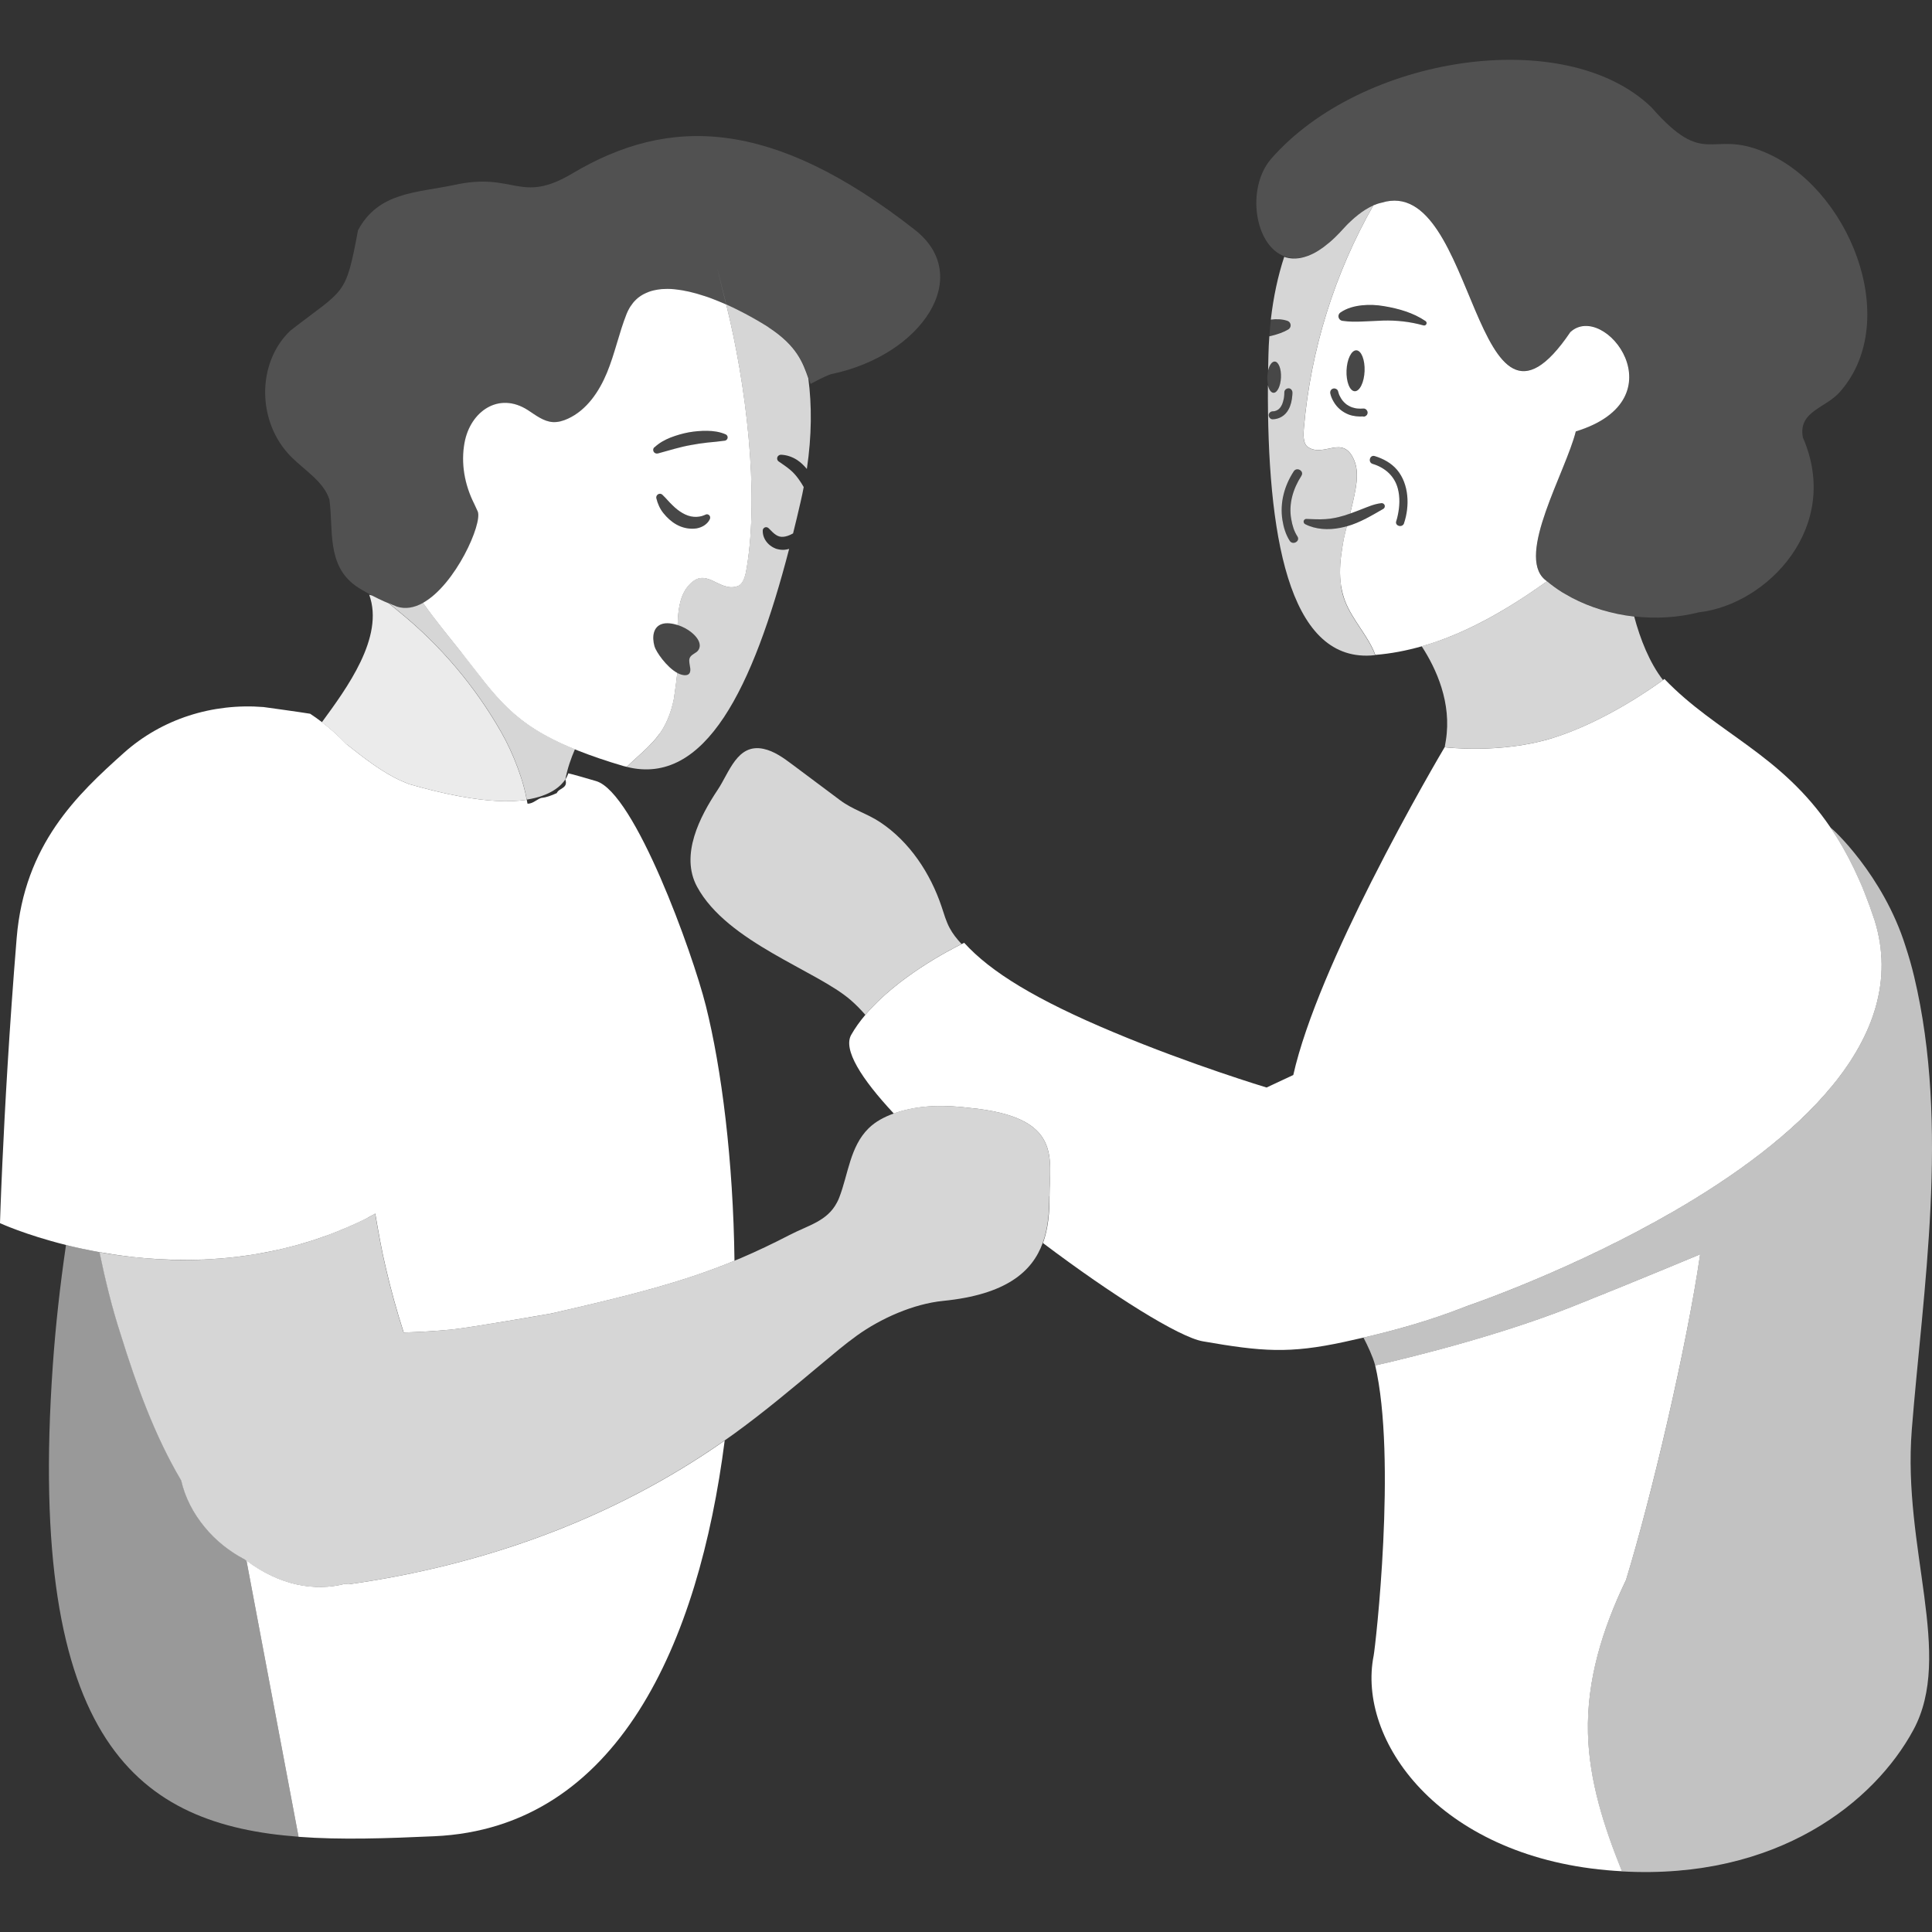 <svg viewBox="0 0 300 300" xmlns="http://www.w3.org/2000/svg"><rect x="0" y="0" width="300" height="300" fill="#333333" stroke="none"/><g fill="#fff"><path d="m 102.16 70.43 h .02 c 1.73 -.46 3.37 -1 5.11 -1.3 .86 -.17 1.73 -.31 2.6 -.39 .88 -.09 1.74 -.16 2.65 -.29 h .02 c .17 -.03 .32 -.13 .39 -.3 .12 -.26 0 -.56 -.26 -.68 -.92 -.41 -1.91 -.54 -2.87 -.55 -.97 -.01 -1.94 .07 -2.89 .24 -.95 .18 -1.89 .45 -2.79 .8 -.9 .36 -1.78 .84 -2.51 1.53 -.15 .14 -.22 .35 -.16 .56 .08 .3 .39 .48 .7 .4 z" opacity=".1"/><path d="m 109.57 79.91 l -.1 .05 c -.6 .27 -1.12 .34 -1.72 .29 -.59 -.04 -1.18 -.26 -1.74 -.57 s -1.09 -.74 -1.58 -1.23 c -.51 -.48 -.95 -1.05 -1.52 -1.58 l -.04 -.04 c -.14 -.13 -.33 -.18 -.52 -.14 -.31 .07 -.5 .38 -.42 .69 .19 .83 .55 1.62 1.1 2.31 .54 .68 1.21 1.31 2.02 1.76 s 1.76 .7 2.74 .64 c .96 -.04 2.03 -.56 2.46 -1.5 .06 -.13 .06 -.28 0 -.42 -.12 -.26 -.42 -.37 -.67 -.25 z" opacity=".1"/><path d="m 208.25 91 c -.29 -1.81 -.18 -3.68 .11 -5.51 .2 -1.43 .44 -2.51 .77 -3.77 h -.01 c -.34 .1 -.7 .18 -1.05 .25 -1.81 .35 -3.77 .26 -5.41 -.58 -.21 -.11 -.3 -.37 -.19 -.58 .08 -.16 .24 -.24 .4 -.23 h .02 c 1.02 .05 1.97 .09 2.92 .03 .95 -.05 1.89 -.26 2.82 -.53 .34 -.1 .67 -.22 1.01 -.33 .31 -1.24 .62 -2.48 .83 -3.74 .27 -1.54 .39 -3.19 -.24 -4.62 -1.76 -3.96 -4.64 -.29 -7.14 -1.96 -.83 -.56 -.7 -2.15 -.63 -2.98 1.05 -12.12 4.77 -23.98 10.78 -34.55 -.2 .09 -.41 .19 -.61 .3 -.01 .01 -.02 .01 -.03 .02 -.77 .41 -1.52 .95 -2.24 1.57 -.09 .08 -.18 .15 -.26 .23 -.11 .1 -.23 .21 -.34 .31 -.12 .12 -.25 .23 -.37 .35 -.08 .08 -.17 .16 -.25 .25 -.2 .21 -.41 .42 -.6 .64 -.31 .35 -.62 .67 -.92 .97 -.08 .08 -.15 .15 -.23 .23 -.3 .29 -.59 .56 -.88 .81 -.02 .02 -.04 .03 -.06 .05 -.27 .23 -.53 .43 -.79 .63 -.09 .06 -.17 .13 -.25 .19 -.25 .18 -.49 .34 -.73 .49 -.08 .05 -.16 .09 -.23 .14 -.2 .11 -.39 .22 -.58 .31 -.11 .05 -.21 .1 -.32 .15 -.17 .07 -.33 .14 -.49 .2 -.17 .06 -.33 .11 -.49 .16 -.11 .03 -.23 .06 -.34 .09 -.13 .03 -.26 .06 -.39 .08 -.07 .01 -.14 .02 -.21 .03 -.26 .03 -.51 .05 -.76 .04 -.04 0 -.08 0 -.12 0 -.47 -.02 -.92 -.11 -1.34 -.26 -.96 2.92 -1.67 6.17 -2.08 9.75 .85 -.11 1.72 -.1 2.58 .19 .38 .13 .59 .55 .46 .93 -.06 .17 -.18 .31 -.32 .4 l -.02 .01 c -.86 .5 -1.69 .75 -2.54 .97 -.13 .03 -.26 .06 -.39 .09 -.07 .96 -.12 1.93 -.14 2.93 -.02 .8 -.03 1.59 -.05 2.38 .2 -.84 .6 -1.41 1.03 -1.39 .59 .02 1.03 1.13 .97 2.47 s -.58 2.41 -1.17 2.38 c -.38 -.02 -.7 -.49 -.86 -1.19 -.13 22.99 3.12 42.74 15.96 41.99 .23 -.01 .47 -.05 .7 -.07 -1.06 -2.9 -3.55 -5.4 -4.7 -8.37 -.29 -.75 -.49 -1.52 -.61 -2.31 z m -11.25 -26.5 c -.02 -.35 .3 -.62 .63 -.63 .06 0 .13 -.01 .19 -.01 .02 -.01 .05 -.01 .07 -.01 .06 -.01 .12 -.03 .18 -.05 .02 -.01 .09 -.03 .13 -.05 .01 -.01 .02 -.01 .03 -.01 .01 -.01 .02 -.01 .03 -.02 .04 -.02 .09 -.05 .13 -.07 .04 -.03 .08 -.06 .12 -.08 .01 -.01 .02 -.02 .04 -.03 .07 -.06 .14 -.13 .2 -.2 .01 -.01 .04 -.05 .06 -.08 .01 -.01 .01 -.01 .02 -.02 .1 -.15 .19 -.3 .26 -.47 .01 -.01 0 -.01 .01 -.01 0 -.01 0 0 0 -.01 .02 -.04 .03 -.08 .04 -.12 .03 -.08 .05 -.15 .08 -.23 .05 -.16 .09 -.32 .12 -.48 .02 -.08 .03 -.16 .04 -.24 v -.01 c 0 -.02 .01 -.04 .01 -.06 .01 -.12 .02 -.24 .03 -.35 s .01 -.22 .01 -.33 c -.01 -.35 .3 -.61 .63 -.63 .35 -.02 .62 .3 .63 .63 0 .15 0 .31 -.02 .46 -.06 .77 -.22 1.54 -.6 2.22 -.5 .92 -1.39 1.47 -2.44 1.5 -.35 .01 -.61 -.3 -.63 -.63 z m 5.08 9.39 c -1.28 1.99 -2 4.33 -1.58 6.7 .17 1 .44 1.9 .96 2.7 .49 .74 -.71 1.43 -1.19 .69 -.62 -.95 -.97 -2.14 -1.14 -3.25 -.41 -2.67 .3 -5.29 1.76 -7.54 .48 -.74 1.67 -.05 1.19 .69 z" opacity=".8"/><path d="m 239.86 89.98 c -4.42 -3.83 3.24 -16.65 4.83 -22.99 16.31 -5.01 4.45 -20.33 -.85 -15.42 -15.13 22.36 -14.48 -24.67 -29.29 -20.1 -.22 .04 -.44 .11 -.67 .18 -.21 .07 -.42 .15 -.63 .24 -6.01 10.57 -9.73 22.44 -10.78 34.55 -.07 .83 -.2 2.42 .63 2.98 2.5 1.67 5.38 -2.01 7.14 1.96 .64 1.43 .51 3.08 .24 4.62 -.22 1.26 -.52 2.5 -.83 3.74 .6 -.21 1.19 -.43 1.79 -.67 .95 -.36 1.9 -.81 3.06 -.94 .26 -.03 .5 .16 .53 .42 .02 .2 -.08 .38 -.24 .47 l -.05 .03 c -1.65 .94 -3.51 2.09 -5.61 2.68 -.34 1.26 -.58 2.34 -.77 3.77 -.29 1.83 -.4 3.71 -.11 5.51 .13 .79 .33 1.56 .61 2.31 1.15 2.98 3.64 5.47 4.7 8.37 2.41 -.19 4.81 -.65 7.2 -1.33 6.47 -1.84 12.88 -5.38 19.45 -10.1 -.11 -.09 -.24 -.18 -.35 -.28 z m -28.14 -25.32 c -.77 .05 -1.57 -.02 -2.29 -.29 -.98 -.38 -1.8 -1.06 -2.33 -1.97 -.23 -.39 -.44 -.84 -.53 -1.29 -.07 -.33 .09 -.68 .44 -.77 .31 -.09 .71 .11 .77 .44 .03 .14 .07 .27 .12 .4 .01 .03 .02 .06 .04 .1 .01 .01 .02 .03 .03 .07 .01 .02 .02 .05 .03 .07 .07 .15 .15 .29 .23 .43 .05 .08 .1 .16 .16 .24 .02 .02 .03 .04 .05 .06 0 0 .02 .02 .04 .06 .13 .16 .28 .31 .43 .44 .05 .04 .1 .08 .14 .12 -.13 -.11 .01 0 .04 .03 .1 .07 .19 .13 .3 .19 s .22 .11 .33 .17 c .03 .01 .05 .02 .07 .03 .06 .02 .13 .05 .19 .07 .13 .04 .27 .08 .4 .11 .07 .02 .14 .03 .22 .04 .01 0 .03 0 .04 .01 .03 0 .05 .01 .08 .01 .34 .04 .67 .03 1.01 .01 s .63 .31 .63 .63 c 0 .36 -.29 .6 -.63 .63 z m -2.63 -7.14 c .07 -1.75 .76 -3.15 1.53 -3.12 s 1.34 1.48 1.27 3.23 -.76 3.15 -1.53 3.12 -1.34 -1.48 -1.27 -3.23 z m 8.93 23.73 c -.26 .76 -1.47 .43 -1.21 -.33 .1 -.3 .18 -.61 .24 -.92 .28 -1.3 .37 -2.77 0 -4.15 -.52 -1.96 -2 -3.24 -3.91 -3.82 -.77 -.24 -.44 -1.45 .33 -1.21 1.31 .4 2.56 1.07 3.46 2.13 1.87 2.22 1.99 5.64 1.08 8.31 z m 3.43 -30.87 c -.09 .14 -.26 .19 -.41 .15 h -.01 c -2.06 -.58 -4.18 -.81 -6.27 -.75 l -3.11 .14 c -1.04 .04 -2.06 .07 -3.18 -.1 h -.02 c -.39 -.06 -.66 -.42 -.61 -.81 .03 -.21 .15 -.38 .31 -.49 1.01 -.69 2.16 -.98 3.31 -1.11 1.15 -.12 2.32 -.07 3.46 .13 2.26 .38 4.53 1.02 6.44 2.32 .17 .12 .21 .34 .1 .51 z"/><path d="m 252.47 245.39 c 3.92 -12.78 9.4 -35.98 11.53 -50.62 0 0 -9.91 4.15 -19.74 8.07 -13.66 5.45 -30.71 9.18 -30.71 9.18 -.01 -.03 -.02 -.07 -.03 -.1 3.41 14.5 .05 43.81 -.22 45.17 -2.6 13.1 10 30.96 36.19 33.31 .8 .07 1.59 .13 2.37 .17 -2.79 -6.91 -5.09 -14.02 -5.28 -21.42 -.21 -8.3 2.26 -16.23 5.89 -23.77 z"/><path d="m 296.86 222.02 c 1.7 -21.53 5.92 -47.06 .37 -70.37 -.39 -1.64 -.84 -3.19 -1.33 -4.68 -3.46 -11.09 -11.49 -18.47 -11.62 -18.41 v .01 c 2.52 3.74 4.83 8.35 6.79 14.31 10.94 34.89 -63.38 59.96 -63.38 59.96 -5.89 2.32 -11.48 3.82 -15.97 4.86 .66 1.27 1.45 2.96 1.79 4.23 .01 .03 .02 .07 .03 .1 0 0 17.05 -3.73 30.71 -9.18 9.83 -3.92 19.74 -8.07 19.74 -8.07 -2.12 14.65 -7.6 37.85 -11.53 50.62 -3.64 7.53 -6.1 15.46 -5.89 23.77 .19 7.4 2.49 14.51 5.28 21.42 24.2 1.34 39.23 -10.81 45.26 -21.97 6.3 -11.67 -1.71 -28.13 -.25 -46.59 z" opacity=".7"/><path d="m 241.07 114.61 c 8.16 -2.53 15.84 -8.04 17.16 -9.01 -2.1 -2.71 -3.54 -6.36 -4.47 -9.86 -3.48 -.39 -6.81 -1.41 -9.7 -2.93 -.52 -.28 -1.53 -.87 -1.53 -.87 -.82 -.52 -1.59 -1.08 -2.32 -1.69 -6.56 4.73 -12.98 8.27 -19.45 10.1 2.28 3.51 4.69 8.8 3.75 14.64 -.06 .36 -.12 .7 -.18 1.05 0 0 .01 -.02 .01 -.02 s 8.7 1.08 16.74 -1.42 z" opacity=".8"/><path d="m 259.94 188.07 c -15.36 8.89 -30.73 14.25 -32.14 14.73 -.03 .01 -.07 .03 -.1 .04 -5.9 2.33 -11.49 3.82 -15.97 4.86 -1.06 .24 -2.07 .47 -2.99 .67 -8.53 1.85 -12.77 1.51 -21.96 -.09 -3.7 -.64 -14.08 -7.16 -24.83 -15.26 .82 -2.26 1.03 -4.76 1.02 -7.29 0 -5.86 2.09 -12.25 -12.26 -13.68 -3.9 -.49 -7.81 -.51 -11.51 .71 -.14 .04 -.27 .1 -.41 .15 -5.04 -5.4 -7.92 -9.94 -6.61 -12.23 .61 -1.07 1.35 -2.1 2.18 -3.08 4.96 -5.87 13.08 -10.07 14.96 -11 .26 -.13 .4 -.2 .4 -.2 4.13 4.55 11.2 8.87 23.25 13.91 12.04 5.05 23.7 8.56 23.7 8.56 l 4.15 -1.94 c 1.92 -8.55 7.16 -20.2 12.22 -30.21 0 -.01 .01 -.02 .02 -.03 5.71 -11.31 11.16 -20.49 11.25 -20.64 .01 0 .01 -.02 .01 -.02 s 8.71 1.08 16.75 -1.42 c 8.16 -2.53 15.83 -8.03 17.15 -9 .13 -.1 .22 -.17 .22 -.17 l .01 -.01 c 8.13 8.47 18.03 11.58 25.84 23.14 2.52 3.73 4.83 8.34 6.79 14.31 5.84 18.64 -12.65 34.48 -31.14 45.19 z"/><path d="m 200.9 40.1 c .25 .01 .5 -.01 .76 -.04 .07 -.01 .14 -.02 .21 -.03 .13 -.02 .26 -.05 .39 -.08 .11 -.03 .22 -.06 .34 -.09 .16 -.05 .32 -.1 .49 -.16 .16 -.06 .33 -.12 .49 -.2 .1 -.05 .21 -.1 .32 -.15 .19 -.09 .38 -.2 .58 -.31 .08 -.05 .16 -.09 .23 -.14 .24 -.15 .48 -.31 .73 -.49 .08 -.06 .17 -.12 .25 -.19 .26 -.19 .52 -.4 .79 -.63 .02 -.02 .04 -.03 .06 -.05 .29 -.25 .58 -.52 .88 -.81 .08 -.07 .15 -.15 .23 -.23 .3 -.3 .61 -.62 .92 -.97 .19 -.22 .4 -.43 .6 -.64 .08 -.08 .16 -.16 .25 -.25 .12 -.12 .24 -.24 .37 -.35 .11 -.11 .22 -.21 .34 -.31 .09 -.08 .18 -.15 .26 -.23 .72 -.62 1.48 -1.16 2.24 -1.57 .01 -.01 .02 -.01 .03 -.02 .41 -.22 .83 -.41 1.24 -.54 .22 -.07 .45 -.14 .67 -.18 14.8 -4.57 14.16 42.45 29.29 20.1 5.3 -4.91 17.16 10.42 .85 15.42 -1.6 6.34 -9.25 19.16 -4.83 22.99 .11 .1 .23 .18 .35 .28 .73 .6 1.5 1.17 2.32 1.69 0 0 1.01 .6 1.53 .87 2.9 1.53 6.22 2.54 9.7 2.93 3.28 .37 6.7 .2 10.01 -.64 10.65 -1.21 22.23 -13.24 16.16 -27.15 -.77 -4.15 3.67 -4.55 5.85 -7.19 9.64 -11.12 1.22 -31.86 -12.01 -37.2 -8.26 -3.42 -8.97 2.69 -17.35 -6.87 -13.36 -12.91 -45.09 -8.04 -59.08 8.02 -3.88 4.54 -2.55 13.45 2.1 15.11 .42 .15 .87 .24 1.34 .26 h .12 z" opacity=".15"/><path d="m 149.32 146.6 c -.02 -.02 -.04 -.04 -.06 -.07 -.69 -.75 -1.33 -1.54 -1.81 -2.45 -.55 -1.04 -.87 -2.18 -1.24 -3.29 -1.73 -5.17 -4.95 -10.07 -9.54 -13.12 -2.07 -1.37 -4.21 -1.91 -6.23 -3.42 -2.46 -1.84 -4.91 -3.67 -7.37 -5.51 -1.38 -1.03 -2.83 -2.1 -4.52 -2.46 -4.07 -.86 -5.29 3.64 -7.1 6.35 -2.77 4.15 -5.88 10.13 -3.21 15.06 4.68 8.65 18.61 13.01 23.89 17.63 .81 .71 1.54 1.46 2.24 2.26 4.96 -5.87 13.08 -10.07 14.96 -11 z" opacity=".8"/><path d="m 197.76 60.94 c .59 .02 1.12 -1.04 1.17 -2.38 .06 -1.34 -.38 -2.44 -.97 -2.47 -.44 -.02 -.83 .56 -1.03 1.39 -.07 .3 -.12 .63 -.14 .99 -.02 .47 .03 .91 .11 1.28 .16 .7 .48 1.17 .86 1.19 z" opacity=".1"/><path d="m 210.35 60.75 c .77 .03 1.46 -1.36 1.53 -3.12 s -.5 -3.2 -1.27 -3.23 -1.46 1.36 -1.53 3.12 c -.07 1.75 .5 3.2 1.27 3.23 z" opacity=".1"/><path d="m 214.9 47.55 c -1.14 -.2 -2.3 -.25 -3.46 -.13 -1.15 .13 -2.3 .42 -3.31 1.11 -.16 .11 -.28 .28 -.31 .49 -.06 .39 .22 .76 .61 .81 h .02 c 1.12 .16 2.14 .13 3.18 .1 l 3.11 -.14 c 2.1 -.06 4.21 .16 6.27 .75 h .01 c .15 .04 .31 -.01 .41 -.15 .11 -.17 .07 -.4 -.1 -.51 -1.91 -1.29 -4.17 -1.93 -6.44 -2.32 z" opacity=".1"/><path d="m 200.05 51.11 l .02 -.01 c .15 -.09 .27 -.22 .32 -.4 .13 -.38 -.07 -.8 -.46 -.93 -.86 -.3 -1.73 -.31 -2.58 -.19 -.1 .85 -.18 1.71 -.24 2.6 l .39 -.09 c .85 -.23 1.68 -.47 2.54 -.97 z" opacity=".1"/><path d="m 211.71 63.4 c -.34 .02 -.67 .03 -1.01 -.01 -.03 0 -.05 -.01 -.08 -.01 -.01 0 -.03 -.01 -.04 -.01 -.07 -.01 -.14 -.03 -.22 -.04 -.14 -.03 -.27 -.07 -.4 -.11 -.06 -.02 -.13 -.04 -.19 -.07 -.03 -.01 -.05 -.02 -.07 -.03 -.11 -.05 -.22 -.11 -.33 -.17 -.1 -.06 -.2 -.12 -.3 -.19 -.04 -.03 -.17 -.14 -.04 -.03 -.05 -.04 -.1 -.08 -.14 -.12 -.16 -.14 -.3 -.28 -.43 -.44 -.03 -.03 -.04 -.05 -.04 -.06 -.02 -.02 -.03 -.04 -.05 -.06 -.06 -.08 -.11 -.16 -.16 -.24 -.09 -.14 -.16 -.28 -.23 -.43 -.01 -.02 -.02 -.05 -.03 -.07 0 .01 0 .01 .01 .02 0 -.01 -.01 -.02 -.01 -.03 v -.01 c -.02 -.04 -.02 -.04 -.02 -.04 -.01 -.03 -.03 -.07 -.04 -.1 -.05 -.13 -.09 -.26 -.12 -.4 -.07 -.33 -.46 -.52 -.77 -.44 -.35 .1 -.51 .44 -.44 .77 .09 .45 .3 .9 .53 1.29 .54 .91 1.35 1.59 2.33 1.97 .72 .28 1.52 .34 2.29 .29 .34 -.02 .63 -.27 .63 -.63 0 -.32 -.29 -.65 -.63 -.63 z" opacity=".1"/><path d="m 200.06 63.63 c .37 -.68 .54 -1.46 .6 -2.22 .01 -.15 .02 -.31 .02 -.46 -.01 -.33 -.28 -.64 -.63 -.63 -.33 .02 -.64 .28 -.63 .63 0 .11 0 .22 -.01 .33 -.01 .12 -.02 .24 -.03 .35 0 .02 0 .04 -.01 .06 v .01 c -.01 .08 -.03 .16 -.04 .24 -.03 .16 -.07 .32 -.12 .48 -.02 .08 -.05 .16 -.08 .23 -.01 .04 -.03 .08 -.04 .12 v .01 c 0 .01 0 0 -.01 .01 -.08 .16 -.16 .32 -.26 .47 -.01 .01 -.01 .01 -.02 .02 -.02 .03 -.05 .07 -.06 .08 -.06 .07 -.13 .14 -.2 .2 -.01 .01 -.02 .02 -.04 .03 -.04 .03 -.08 .06 -.12 .08 -.04 .03 -.09 .05 -.13 .07 -.01 .01 -.02 .01 -.03 .02 h .01 s -.01 0 -.02 .01 c -.01 0 -.02 .01 -.02 .01 -.07 .04 -.04 .01 0 -.01 -.04 .01 -.11 .04 -.13 .05 -.06 .02 -.12 .03 -.18 .05 -.02 .01 -.05 .01 -.07 .01 -.06 .01 -.13 .01 -.19 .01 -.33 .01 -.64 .28 -.63 .63 .02 .33 .28 .64 .63 .63 1.05 -.04 1.93 -.59 2.44 -1.5 z" opacity=".1"/><path d="m 213.47 70.82 c -.78 -.24 -1.11 .98 -.33 1.21 1.91 .58 3.38 1.86 3.91 3.82 .37 1.38 .28 2.85 0 4.15 -.07 .31 -.14 .62 -.24 .92 -.26 .77 .95 1.1 1.21 .33 .91 -2.67 .79 -6.08 -1.08 -8.31 -.89 -1.06 -2.15 -1.73 -3.46 -2.13 z" opacity=".1"/><path d="m 200.89 73.2 c -1.45 2.25 -2.16 4.87 -1.76 7.54 .17 1.11 .52 2.3 1.14 3.25 .48 .74 1.67 .05 1.19 -.69 -.53 -.81 -.79 -1.71 -.96 -2.7 -.42 -2.37 .3 -4.71 1.58 -6.7 .48 -.75 -.71 -1.44 -1.19 -.69 z" opacity=".1"/><path d="m 38.04 242.16 c -2.34 -1.24 -4.45 -2.9 -6.17 -4.97 -1.83 -2.21 -3.1 -4.67 -3.7 -7.3 -4.14 -7 -6.94 -14.79 -9.37 -22.6 -1.36 -4.21 -2.41 -8.51 -3.32 -12.85 -.37 -.07 -.73 -.13 -1.08 -.2 -.25 -.05 -.5 -.1 -.75 -.15 -.3 -.06 -.59 -.12 -.88 -.19 -.38 -.08 -.75 -.16 -1.11 -.25 -.21 -.05 -.41 -.1 -.61 -.14 -.27 -.07 -.54 -.13 -.8 -.2 -.92 6.27 -1.62 12.54 -2.05 18.7 -4.13 58.9 13.47 71.34 38.16 73.2 l -8.09 -42.9 c -.08 -.06 -.15 -.11 -.23 -.17 z" opacity=".5"/><path d="m 162.97 185.73 c -.01 -5.86 2.08 -12.26 -12.27 -13.68 -3.9 -.49 -7.8 -.52 -11.5 .7 -.14 .05 -.27 .1 -.41 .15 -1.44 .52 -2.82 1.23 -3.91 2.3 -2.88 2.82 -3.17 7.14 -4.55 10.72 -.11 .29 -.23 .56 -.37 .81 -1.52 2.9 -4.38 3.5 -7.36 5.04 -2.51 1.3 -5.06 2.52 -7.66 3.63 -.3 .13 -.61 .24 -.91 .37 -8.34 3.45 -17.05 5.54 -25.82 7.58 l -2.64 .62 s -12.65 2.21 -15.56 2.49 c -2.45 .24 -4.9 .38 -7.34 .45 -1.06 -3.29 -1.98 -6.61 -2.76 -9.96 -.67 -2.82 -1.17 -5.67 -1.66 -8.51 -.45 .27 -.91 .54 -1.39 .78 -.01 .01 -.02 .01 -.03 .01 -.01 .01 -.03 .01 -.04 .02 -.76 .38 -1.53 .73 -2.29 1.07 -.13 .06 -.26 .12 -.39 .17 -.09 .04 -.18 .07 -.26 .11 -.73 .31 -1.45 .61 -2.17 .89 -.1 .04 -.21 .08 -.31 .12 -.15 .06 -.3 .11 -.45 .17 -.56 .21 -1.13 .41 -1.69 .6 -.14 .05 -.28 .1 -.42 .14 -.13 .04 -.26 .09 -.4 .13 -.08 .03 -.16 .05 -.23 .07 -.56 .18 -1.11 .34 -1.67 .5 -.16 .04 -.31 .09 -.47 .13 -.1 .03 -.2 .06 -.31 .08 -.1 .03 -.2 .06 -.3 .08 -.52 .14 -1.05 .27 -1.57 .39 -.06 .01 -.12 .03 -.18 .05 -.24 .06 -.48 .11 -.72 .16 -.15 .03 -.29 .06 -.44 .1 -.38 .08 -.75 .16 -1.13 .23 -.17 .03 -.33 .06 -.49 .09 -.27 .05 -.55 .1 -.82 .15 -.11 .02 -.21 .03 -.31 .05 -.37 .06 -.75 .13 -1.12 .18 -.07 .01 -.14 .02 -.2 .03 -.39 .06 -.78 .11 -1.16 .16 -.01 0 -.03 0 -.04 .01 -.3 .04 -.59 .07 -.89 .1 -.15 .02 -.3 .04 -.45 .05 -.39 .04 -.77 .08 -1.15 .11 -.11 .01 -.22 .02 -.33 .03 -.23 .02 -.45 .04 -.68 .05 -.14 .01 -.28 .02 -.42 .03 -.43 .03 -.86 .05 -1.28 .08 -.1 .01 -.19 .01 -.29 .01 -.12 .01 -.23 .01 -.34 .02 -.11 0 -.23 .01 -.34 .02 -.51 .02 -1.01 .02 -1.51 .03 -.14 0 -.28 .01 -.41 .01 -.04 0 -.09 0 -.13 0 h -.51 c -.53 0 -1.06 -.01 -1.58 -.02 -.05 0 -.09 0 -.14 0 -.08 0 -.17 0 -.25 -.01 -.07 0 -.13 -.01 -.19 -.01 -.62 -.02 -1.23 -.05 -1.84 -.09 -.04 0 -.07 0 -.11 -.01 h -.01 c -.15 -.01 -.29 -.02 -.44 -.03 -.61 -.04 -1.21 -.09 -1.8 -.14 -.17 -.02 -.34 -.03 -.5 -.05 -.22 -.02 -.44 -.05 -.66 -.07 -.09 -.01 -.19 -.02 -.28 -.03 -.15 -.02 -.31 -.03 -.46 -.05 -.19 -.02 -.37 -.04 -.56 -.06 -.54 -.07 -1.08 -.14 -1.6 -.21 -.17 -.02 -.33 -.05 -.5 -.08 -.03 0 -.05 -.01 -.08 -.01 -.02 0 -.05 -.01 -.07 -.01 -.38 -.06 -.76 -.12 -1.14 -.18 -.07 -.01 -.15 -.02 -.22 -.04 -.21 -.04 -.41 -.07 -.62 -.11 -.01 0 -.01 0 -.02 0 .91 4.33 1.95 8.64 3.32 12.85 2.43 7.81 5.23 15.6 9.37 22.6 .6 2.63 1.87 5.1 3.7 7.3 1.71 2.07 3.82 3.73 6.17 4.97 .08 .06 .15 .11 .23 .17 5.16 3.86 10.61 4.84 15.37 3.6 l .49 .08 c 20.98 -2.96 41.03 -10.14 58.39 -22.32 .42 -.3 .85 -.58 1.27 -.89 4.83 -3.48 9.37 -7.31 13.93 -11.12 1.75 -1.46 3.5 -2.95 5.35 -4.28 3.77 -2.71 8.82 -4.94 13.41 -5.4 9.76 -.97 13.83 -4.52 15.46 -8.99 .83 -2.26 1.03 -4.76 1.03 -7.29 z" opacity=".8"/><path d="m 53.64 245.92 c -4.76 1.24 -10.21 .27 -15.37 -3.6 l 8.09 42.9 c 6.62 .5 13.74 .24 21.1 -.09 28.53 -1.29 41.05 -30.1 45.07 -61.44 -17.36 12.18 -37.42 19.36 -58.39 22.32 l -.49 -.08 z"/><path d="m 53.8 115.55 c 2.7 2.14 5.57 4.39 8.49 5.69 l 1.17 .5 c 5.89 1.7 10.33 2.45 13.68 2.63 1.7 .09 3.14 .02 4.37 -.14 .1 -.01 .19 -.03 .28 -.05 -.13 -.71 -.29 -1.44 -.5 -2.18 -.13 -.48 -.28 -.96 -.44 -1.44 -.32 -.97 -.68 -1.93 -1.07 -2.87 -.2 -.47 -.4 -.93 -.61 -1.38 -.42 -.9 -.86 -1.76 -1.31 -2.55 -4.09 -7.2 -9.53 -13.62 -15.96 -18.82 -.52 -.42 -1.04 -.85 -1.56 -1.27 -.22 -.1 -.45 -.18 -.67 -.28 -.66 -.3 -1.29 -.6 -1.87 -.9 -.01 -.01 -.02 -.01 -.03 -.02 -.15 -.04 -.3 -.08 -.44 -.12 2.4 6.59 -3.53 14.58 -7.35 19.8 1.31 1 2.58 2.14 3.81 3.42 s 0 0 0 0 z" opacity=".9"/><path d="m 114.05 195.77 c -8.34 3.45 -17.05 5.54 -25.83 7.58 l -2.63 .61 s -12.65 2.22 -15.56 2.5 c -2.45 .24 -4.9 .37 -7.34 .45 -1.06 -3.29 -1.98 -6.62 -2.76 -9.96 -.67 -2.81 -1.17 -5.67 -1.66 -8.51 -.26 .16 -.54 .31 -.82 .46 -.19 .11 -.37 .22 -.57 .32 0 .01 -.01 .01 -.02 .01 -.02 .01 -.03 .02 -.05 .02 -.83 .42 -1.67 .81 -2.51 1.17 -.1 .05 -.19 .09 -.29 .13 -.27 .12 -.54 .22 -.8 .33 -.6 .25 -1.2 .5 -1.81 .73 -.01 .01 -.03 .01 -.04 .02 -.36 .13 -.72 .25 -1.07 .38 -.55 .19 -1.1 .39 -1.64 .57 -.39 .12 -.77 .23 -1.16 .35 -.52 .16 -1.05 .32 -1.57 .46 -.39 .11 -.78 .2 -1.17 .3 -.52 .13 -1.03 .26 -1.54 .37 -.39 .09 -.78 .17 -1.17 .25 -.51 .1 -1.01 .2 -1.52 .29 -.38 .07 -.76 .14 -1.14 .2 -.51 .08 -1.02 .16 -1.53 .22 -.36 .05 -.73 .1 -1.1 .15 -.51 .06 -1.03 .11 -1.54 .16 -.34 .03 -.69 .07 -1.03 .09 -.53 .04 -1.06 .08 -1.59 .11 -.31 .01 -.63 .03 -.94 .05 -.56 .02 -1.12 .03 -1.68 .04 -.12 .01 -.25 .01 -.38 .01 s -.27 .01 -.41 .01 c -.63 0 -1.25 -.01 -1.86 -.02 -.18 0 -.37 0 -.55 -.01 -.76 -.02 -1.51 -.05 -2.25 -.09 -.06 -.01 -.13 -.01 -.19 -.02 -1.13 -.06 -2.23 -.16 -3.3 -.27 -.1 -.01 -.19 -.02 -.28 -.03 -1.07 -.12 -2.11 -.25 -3.12 -.41 -.03 0 -.05 0 -.08 -.01 -.49 -.07 -.96 -.15 -1.44 -.24 -.2 -.03 -.42 -.06 -.62 -.1 -.37 -.06 -.73 -.13 -1.08 -.2 -.26 -.05 -.5 -.1 -.75 -.15 -.3 -.06 -.59 -.12 -.88 -.18 -.38 -.08 -.75 -.17 -1.12 -.25 -.2 -.05 -.41 -.1 -.61 -.14 -.27 -.07 -.54 -.13 -.8 -.2 -6.34 -1.58 -10.25 -3.39 -10.25 -3.39 s .1 -3.49 .37 -9.36 c .37 -8.07 1.05 -20.65 2.22 -34.93 1.2 -14.53 9.42 -22.27 16.65 -28.74 5.92 -5.29 13.77 -7.74 21.68 -7.11 .04 .01 1.45 .2 3.02 .42 .28 .04 .56 .08 .84 .12 .56 .08 1.12 .16 1.61 .23 1 .15 1.75 .26 1.77 .27 .62 .4 1.23 .85 1.84 1.31 1.3 1 2.58 2.14 3.8 3.42 v -.01 c 2.71 2.15 5.57 4.39 8.49 5.69 l 1.17 .5 c 5.89 1.7 10.34 2.45 13.68 2.63 1.71 .09 3.14 .02 4.37 -.14 .1 -.02 .19 -.04 .28 -.05 .04 .2 .09 .41 .12 .61 .92 .05 1.61 -.87 2.31 -.91 .45 -.03 1.42 -.34 2.24 -.73 .32 -.81 1.79 -.7 1.33 -2.11 .23 -.36 .35 -.65 .41 -.82 0 -.01 .01 -.02 .01 -.03 .01 -.03 .02 -.07 .04 -.11 .05 .01 .53 .09 4.32 1.21 5.98 1.76 14.96 26.63 17.03 34.87 2.45 9.77 4.26 24.06 4.45 39.61 z"/><path d="m 71.68 101.34 c -2 -2.54 -4.03 -4.96 -5.9 -7.62 -.03 -.04 -.05 -.07 -.08 -.11 -.01 .01 -.03 .01 -.04 .02 -1.31 .72 -2.68 1 -4.03 .56 -.44 -.17 -.85 -.35 -1.28 -.54 .52 .42 1.04 .85 1.56 1.27 6.43 5.21 11.88 11.63 15.96 18.82 .45 .79 .89 1.65 1.31 2.55 .21 .45 .41 .91 .61 1.38 .39 .94 .75 1.91 1.07 2.87 .16 .48 .3 .96 .44 1.44 .21 .74 .37 1.47 .5 2.18 3.71 -.58 5.32 -2.12 5.99 -3.14 v -.01 c .32 -1.67 .86 -3.23 1.49 -4.68 -9.75 -3.96 -12.2 -8.15 -17.6 -15.01 z" opacity=".8"/><path d="m 208.64 80.07 c -.93 .27 -1.87 .48 -2.82 .53 -.96 .06 -1.91 .02 -2.92 -.03 h -.02 c -.16 -.01 -.32 .08 -.4 .23 -.11 .21 -.03 .47 .19 .58 1.64 .85 3.6 .93 5.41 .58 .36 -.07 .71 -.15 1.05 -.25 h .01 c 2.1 -.6 3.96 -1.74 5.61 -2.68 l .05 -.03 c .16 -.09 .26 -.27 .24 -.47 -.03 -.26 -.27 -.45 -.53 -.42 -1.15 .13 -2.11 .58 -3.06 .94 -.6 .24 -1.2 .47 -1.79 .67 -.34 .12 -.67 .24 -1.01 .33 z" opacity=".1"/><path d="m 59.69 93.38 c .22 .1 .45 .19 .67 .28 .42 .18 .84 .37 1.28 .54 1.35 .44 2.71 .16 4.03 -.56 .01 -.01 .03 -.01 .04 -.02 5.06 -2.82 9.28 -12.36 8.5 -14.2 -.17 -.4 -.35 -.79 -.54 -1.17 -1.51 -3 -2.09 -6.33 -1.5 -9.53 .9 -4.83 5.31 -7.94 9.83 -5.03 1.22 .79 2.43 1.77 3.88 1.86 .81 .05 1.62 -.19 2.35 -.53 2.91 -1.34 4.84 -4.2 6.06 -7.16 s 1.86 -6.13 3.04 -9.11 c .13 -.33 .28 -.62 .44 -.9 .05 -.08 .1 -.16 .14 -.23 .13 -.2 .26 -.39 .41 -.57 .05 -.06 .1 -.13 .15 -.18 .19 -.22 .4 -.42 .62 -.6 .04 -.03 .08 -.05 .11 -.08 .19 -.15 .39 -.28 .59 -.4 .07 -.04 .15 -.08 .22 -.12 .2 -.11 .41 -.2 .62 -.28 .06 -.02 .11 -.05 .17 -.07 .27 -.1 .55 -.18 .83 -.24 .07 -.02 .14 -.03 .21 -.04 .23 -.04 .46 -.08 .7 -.11 .09 -.01 .17 -.02 .26 -.03 .28 -.02 .56 -.03 .84 -.03 h .1 c .32 0 .65 .02 .98 .05 .08 .01 .16 .02 .25 .03 .27 .03 .53 .06 .81 .11 .08 .01 .16 .03 .25 .04 .69 .12 1.39 .28 2.1 .48 .08 .02 .16 .05 .24 .07 .3 .09 .6 .18 .9 .28 .06 .02 .11 .04 .17 .05 .36 .12 .73 .25 1.09 .38 .02 .01 .04 .01 .05 .02 .34 .13 .67 .26 1.01 .4 .06 .03 .13 .05 .19 .08 .34 .14 .68 .28 1.01 .43 h .01 c .66 .3 1.3 .6 1.92 .91 .05 .02 .09 .05 .14 .07 .26 .13 .52 .27 .77 .4 l .12 .06 c .57 .3 1.11 .6 1.61 .89 .04 .02 .07 .04 .11 .06 .2 .12 .4 .23 .58 .34 .06 .04 .13 .08 .19 .11 .16 .1 .31 .19 .46 .28 .06 .03 .11 .07 .17 .1 .19 .12 .37 .24 .54 .35 4.41 2.88 5.31 5.51 6.15 7.9 .1 .29 .2 .57 .31 .85 1.63 -.88 2.79 -1.43 3.32 -1.54 14.02 -2.97 22.07 -15.18 12.87 -22.38 -22.34 -17.5 -38.23 -17.64 -53.16 -8.77 -8.22 4.89 -8.94 -.3 -18.46 1.82 -5.83 1.22 -11.68 1.08 -14.85 7.02 -1.94 10.44 -2.03 8.99 -10.5 15.58 -5.28 5.02 -5.21 14.26 .14 19.61 2.13 2.13 5.04 3.84 5.92 6.63 .64 4.56 -.48 10.14 4.09 13.4 .58 .41 1.49 .94 2.58 1.5 .01 .01 .02 .01 .03 .02 .58 .3 1.21 .6 1.87 .9 z" opacity=".15"/><path d="m 119.37 50.84 c -.17 -.11 -.35 -.23 -.54 -.35 -.05 -.03 -.11 -.07 -.17 -.1 -.15 -.09 -.3 -.19 -.46 -.28 -.06 -.04 -.12 -.08 -.19 -.11 -.19 -.11 -.38 -.23 -.58 -.34 -.04 -.02 -.07 -.04 -.11 -.06 -.5 -.29 -1.04 -.59 -1.61 -.89 -.04 -.02 -.08 -.04 -.12 -.06 -.25 -.13 -.51 -.27 -.77 -.4 -.05 -.02 -.09 -.05 -.14 -.07 -.62 -.31 -1.25 -.62 -1.92 -.91 3.08 12.41 5.13 29.09 3.19 40.86 -.14 .87 -.43 2.53 -1.42 2.88 -3 1.06 -4.98 -3.46 -7.81 .14 -1.02 1.3 -1.32 3.02 -1.45 4.66 -.03 .41 -.04 .83 -.06 1.24 .76 .24 1.52 .63 2.15 1.14 1.69 1.38 1.48 2.57 .76 3.08 -.41 .29 -.91 .51 -1.05 .98 -.13 .42 .05 1 .11 1.51 s -.05 1 -.62 1.07 c -.44 .06 -.92 -.09 -1.4 -.34 -.1 1.04 -.28 2.3 -.53 4.03 -.23 1.11 -.54 2.2 -.99 3.23 -.33 .77 -.74 1.51 -1.23 2.2 -1.38 1.94 -3.38 3.45 -5.09 5.13 12.2 3.06 19.62 -12.3 25.22 -33.85 -.24 .07 -.48 .12 -.74 .14 -.43 .04 -.89 -.04 -1.32 -.17 -.42 -.17 -.81 -.4 -1.12 -.7 -.63 -.59 -.95 -1.37 -.92 -2.13 .01 -.29 .26 -.52 .55 -.51 .14 .01 .27 .07 .36 .16 l .03 .03 c .43 .45 .79 .81 1.15 1.03 .36 .23 .71 .31 1.12 .27 .4 -.03 .87 -.19 1.34 -.44 .05 -.03 .11 -.06 .16 -.09 .4 -1.62 .8 -3.26 1.18 -4.94 .18 -.76 .33 -1.51 .47 -2.25 -.24 -.42 -.49 -.82 -.76 -1.19 -.4 -.57 -.85 -1.08 -1.37 -1.51 -.52 -.44 -1.1 -.82 -1.73 -1.26 l -.02 -.01 c -.26 -.18 -.32 -.54 -.14 -.8 .12 -.16 .3 -.25 .49 -.25 .87 .03 1.74 .32 2.5 .81 .58 .38 1.08 .87 1.52 1.4 .77 -5.19 .78 -9.88 .23 -14.07 -.84 -2.38 -1.74 -5.02 -6.15 -7.9 z" opacity=".8"/><path d="m 102.42 113.95 c .49 -.69 .9 -1.43 1.23 -2.2 .45 -1.03 .77 -2.12 .99 -3.23 .25 -1.73 .43 -2.99 .53 -4.03 -1.66 -.9 -3.3 -3.28 -3.54 -4.13 -.42 -1.51 -.19 -3.04 1.18 -3.47 .63 -.2 1.51 -.12 2.41 .17 .02 -.41 .03 -.83 .06 -1.24 .13 -1.65 .43 -3.37 1.45 -4.66 2.84 -3.59 4.82 .92 7.81 -.14 1 -.35 1.28 -2.01 1.42 -2.88 1.94 -11.78 -.11 -28.45 -3.19 -40.86 s -.01 0 -.01 0 c -.33 -.15 -.67 -.29 -1.01 -.43 -.06 -.03 -.13 -.05 -.19 -.08 -.33 -.14 -.67 -.27 -1.01 -.4 -.02 -.01 -.04 -.01 -.05 -.02 -.36 -.14 -.72 -.26 -1.09 -.38 -.06 -.02 -.11 -.04 -.17 -.05 -.3 -.1 -.6 -.19 -.9 -.28 -.08 -.02 -.16 -.05 -.24 -.07 -.71 -.2 -1.41 -.36 -2.1 -.48 -.08 -.01 -.17 -.03 -.25 -.04 -.27 -.04 -.54 -.08 -.81 -.11 -.08 -.01 -.17 -.02 -.25 -.03 -.33 -.03 -.66 -.05 -.98 -.05 -.03 0 -.06 0 -.1 0 -.29 0 -.57 .01 -.84 .03 -.09 .01 -.18 .02 -.26 .03 -.24 .03 -.47 .06 -.7 .11 -.07 .01 -.14 .02 -.21 .04 -.29 .06 -.56 .14 -.83 .24 -.06 .02 -.11 .05 -.17 .07 -.21 .08 -.42 .18 -.62 .28 -.07 .04 -.15 .08 -.22 .12 -.21 .12 -.4 .25 -.59 .4 -.04 .03 -.08 .05 -.11 .08 -.22 .18 -.42 .38 -.62 .6 -.05 .06 -.1 .12 -.15 .18 -.14 .18 -.28 .37 -.41 .57 -.05 .08 -.1 .15 -.14 .23 -.16 .28 -.31 .57 -.44 .9 -1.18 2.98 -1.82 6.15 -3.04 9.11 s -3.15 5.82 -6.06 7.16 c -.74 .34 -1.54 .58 -2.35 .53 -1.45 -.09 -2.66 -1.07 -3.88 -1.86 -4.52 -2.91 -8.93 .2 -9.83 5.03 -.6 3.2 -.01 6.54 1.5 9.53 .19 .39 .37 .78 .54 1.17 .78 1.84 -3.44 11.38 -8.5 14.2 .03 .04 .05 .07 .08 .11 1.87 2.66 3.9 5.08 5.9 7.62 5.4 6.85 7.85 11.05 17.6 15.01 .18 .07 .35 .15 .54 .22 2 .79 4.26 1.57 6.94 2.36 .19 .06 .38 .09 .58 .14 1.71 -1.67 3.71 -3.19 5.09 -5.13 z m 7.82 -33.36 c -.43 .94 -1.5 1.46 -2.46 1.5 -.98 .06 -1.94 -.19 -2.74 -.64 -.81 -.45 -1.47 -1.08 -2.02 -1.76 s -.9 -1.48 -1.1 -2.31 c -.07 -.31 .12 -.61 .42 -.69 .19 -.05 .38 .01 .52 .14 l .04 .04 c .57 .54 1.01 1.11 1.52 1.58 .49 .49 1.02 .91 1.58 1.23 s 1.15 .53 1.74 .57 c .6 .04 1.13 -.03 1.72 -.29 l .1 -.05 c .26 -.12 .56 0 .67 .25 .06 .14 .06 .29 0 .42 z m -8.62 -11.12 c .73 -.69 1.6 -1.17 2.51 -1.53 .91 -.35 1.84 -.62 2.79 -.8 .95 -.17 1.92 -.25 2.89 -.24 s 1.96 .15 2.87 .55 c .26 .12 .38 .42 .26 .68 -.07 .17 -.23 .27 -.39 .3 h -.02 c -.91 .13 -1.77 .21 -2.65 .29 -.87 .09 -1.74 .23 -2.6 .39 -1.74 .3 -3.38 .84 -5.11 1.3 h -.02 c -.3 .08 -.62 -.1 -.7 -.4 -.06 -.21 .01 -.42 .16 -.56 z"/><path d="m 102.81 96.89 c -1.37 .43 -1.6 1.95 -1.18 3.47 .24 .85 1.88 3.23 3.54 4.13 .48 .26 .95 .4 1.4 .34 .57 -.07 .67 -.56 .62 -1.07 -.06 -.51 -.23 -1.09 -.11 -1.51 .14 -.47 .64 -.69 1.05 -.98 .72 -.51 .93 -1.7 -.76 -3.08 -.63 -.52 -1.39 -.9 -2.15 -1.14 -.89 -.28 -1.78 -.36 -2.41 -.17 z" opacity=".1"/></g></svg>